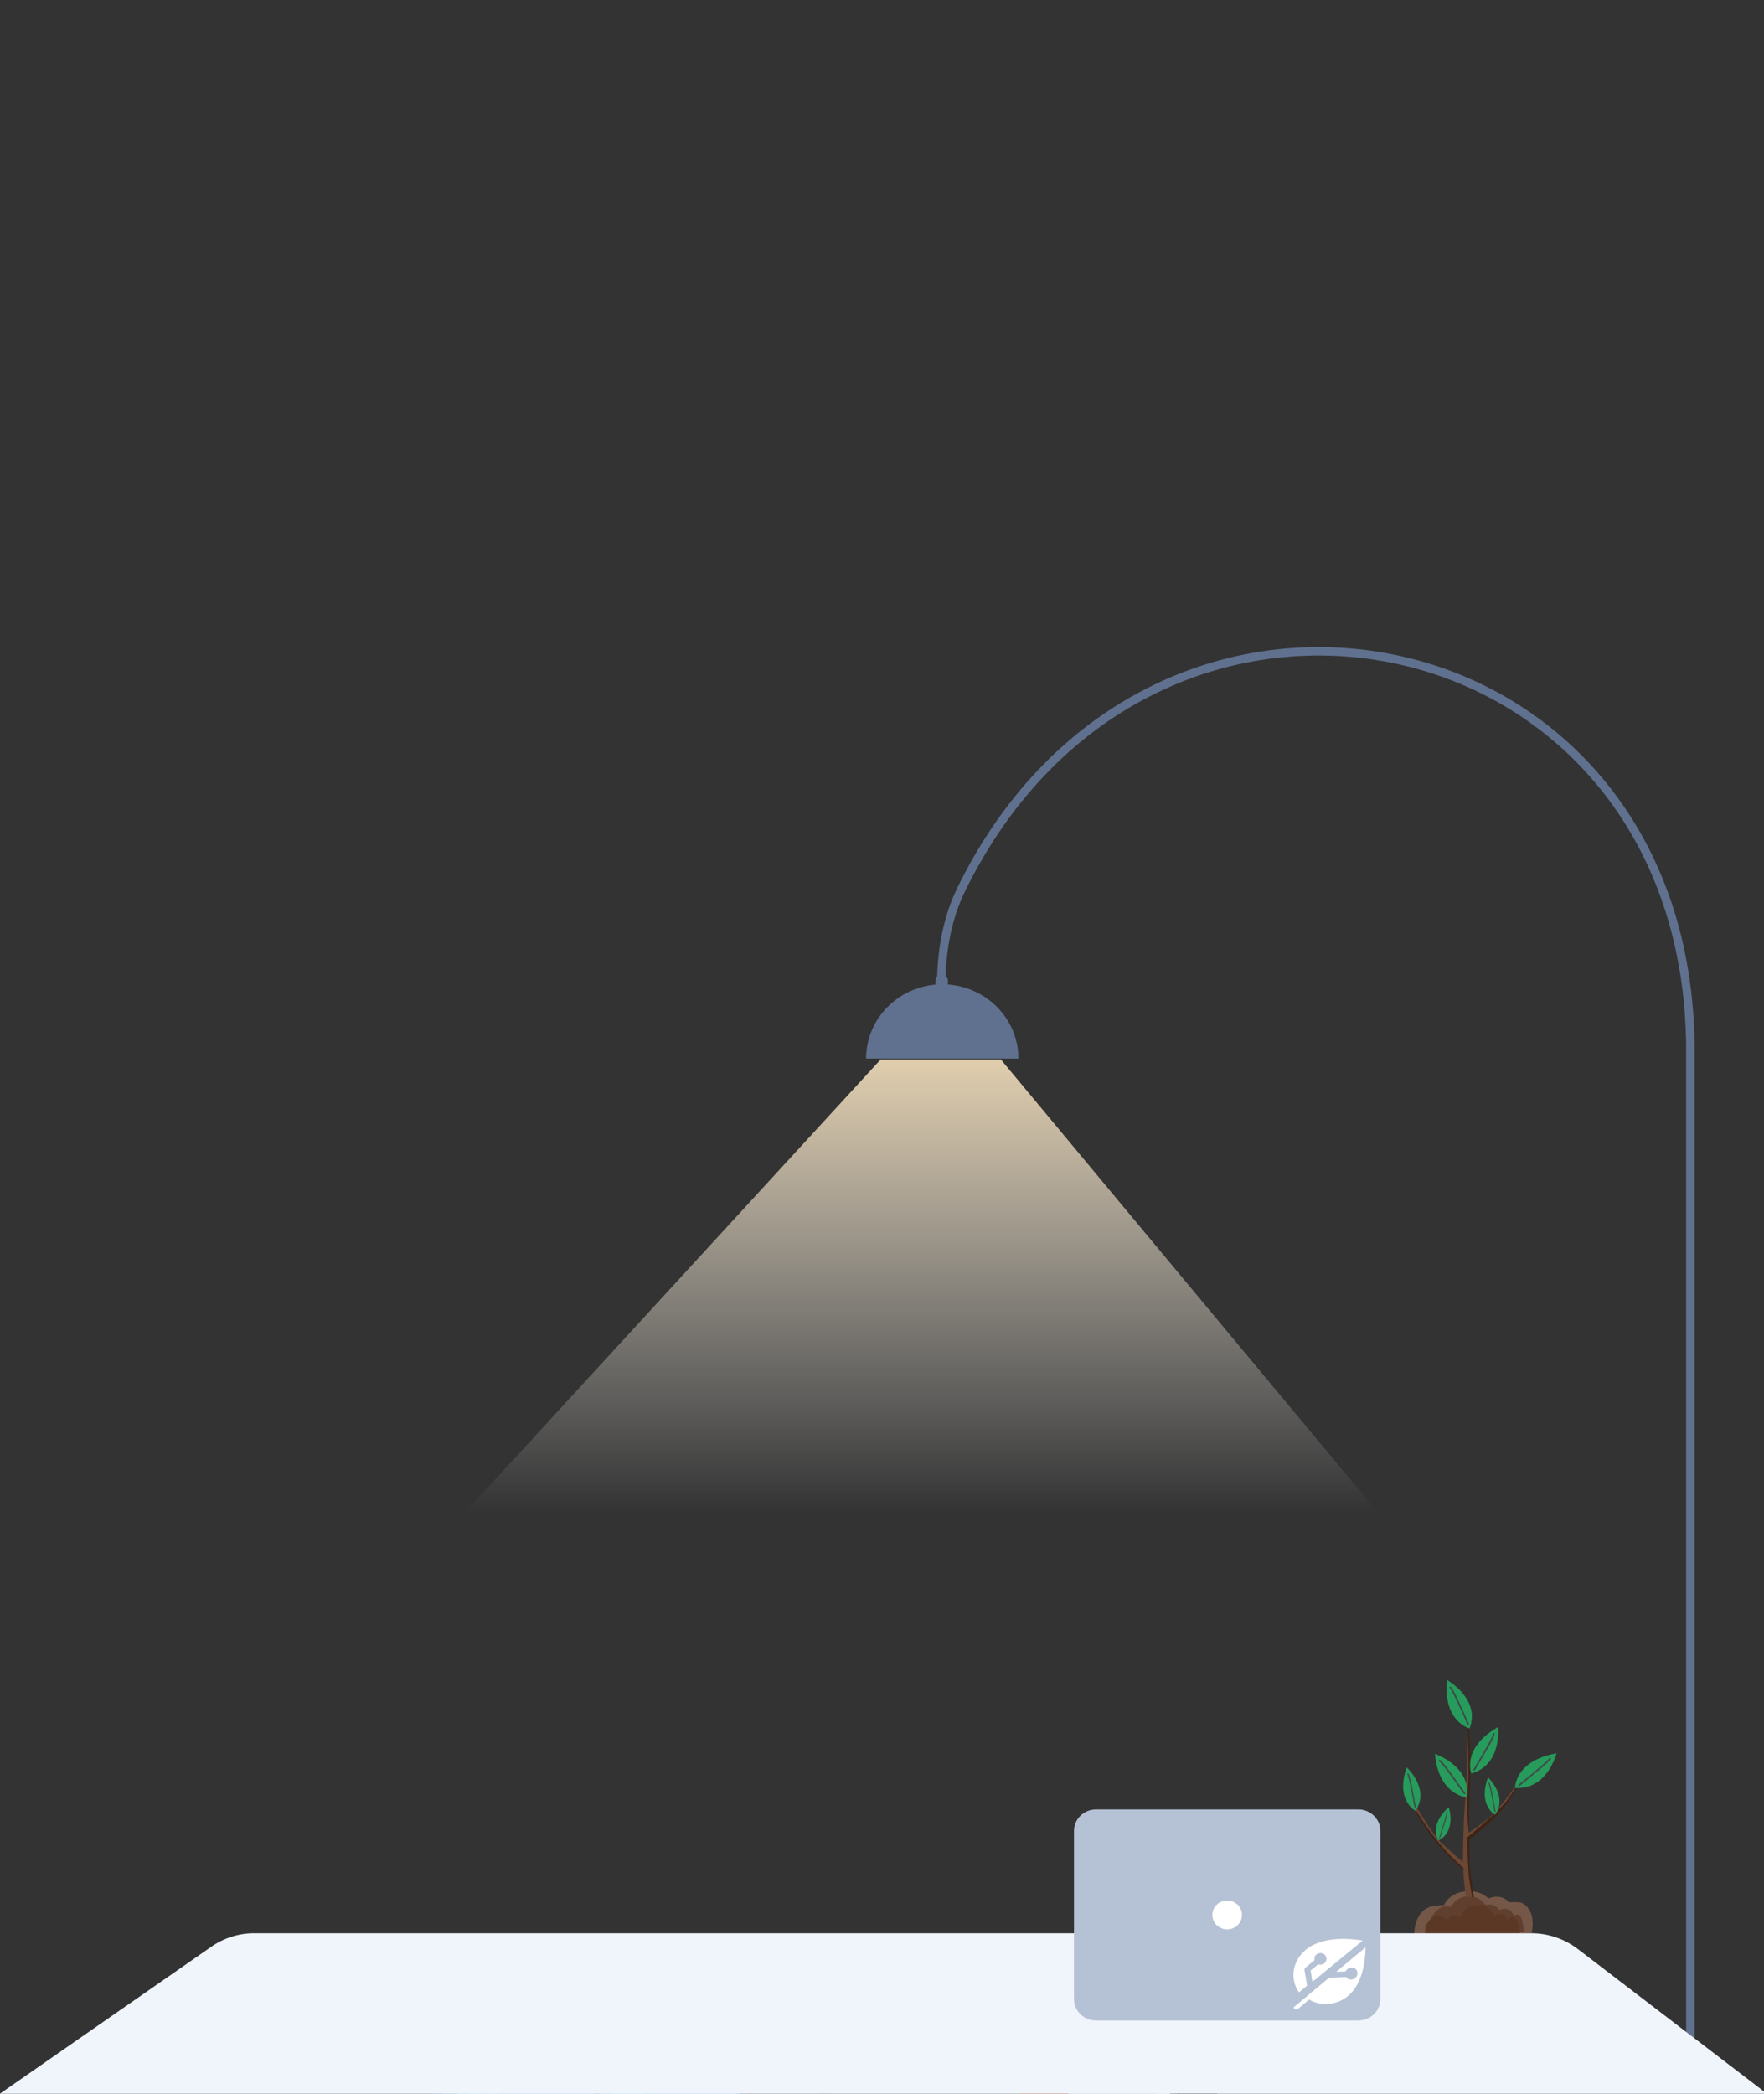 <svg width="627" height="744" viewBox="0 0 627 744" fill="none" xmlns="http://www.w3.org/2000/svg">
<rect x="0" y="0" width="627" height="744" fill="#333333" stroke="none"/>
<g clip-path="url(#clip0_9231_163911)">
<path d="M395.792 746.931C401.322 770.531 366.672 790.481 331.102 781.531C295.532 772.581 298.662 780.991 298.662 780.991C303.012 791.681 326.392 818.181 360.702 813.861C395.022 809.541 400.122 779.371 408.702 765.891C409.342 764.891 407.042 757.911 408.472 756.621C409.842 755.371 394.762 742.521 395.792 746.931Z" fill="#000C1E"/>
<path d="M384.122 734.111C386.132 733.831 387.822 734.371 389.112 735.891C390.652 734.831 391.082 732.961 390.202 731.361C389.392 729.851 387.562 729.221 385.982 729.891C384.372 730.571 383.562 732.321 384.122 734.111ZM384.122 734.111C386.132 733.831 387.822 734.371 389.112 735.891C390.652 734.831 391.082 732.961 390.202 731.361C389.392 729.851 387.562 729.221 385.982 729.891C384.372 730.571 383.562 732.321 384.122 734.111ZM403.042 759.381C402.982 759.441 402.922 759.501 402.882 759.561C402.932 759.511 402.982 759.451 403.032 759.401C403.242 759.181 403.482 758.981 403.742 758.811C404.412 758.381 405.102 757.971 405.772 757.541C407.832 756.231 409.792 754.801 411.372 752.901C411.562 752.671 411.752 752.431 411.932 752.191C411.752 752.431 411.562 752.661 411.372 752.891C409.792 754.791 407.842 756.221 405.782 757.531C405.102 757.961 404.412 758.371 403.742 758.801C403.482 758.971 403.252 759.161 403.032 759.381H403.042ZM422.822 892.321C422.612 892.591 422.402 892.861 422.212 893.101C424.042 891.771 425.702 890.541 426.912 889.621L427.122 889.461C425.732 890.481 425.132 890.721 422.822 892.311V892.321ZM424.822 889.801C427.342 887.011 429.852 884.191 431.702 880.881C429.652 884.021 427.352 887.011 424.822 889.791L424.662 889.971C424.712 889.911 424.772 889.861 424.822 889.801Z" fill="white"/>
<path d="M335.192 829.871C335.502 839.701 336.152 843.571 339.242 858.601C340.332 862.091 341.212 861.651 342.782 864.991C342.872 865.191 343.032 865.371 343.032 865.581C343.032 865.791 342.872 865.991 342.782 866.201C342.602 866.141 342.422 866.051 342.262 865.941C342.302 866.021 343.732 868.641 344.502 869.761C344.412 869.631 344.332 869.481 344.272 869.331C344.172 869.061 344.422 868.751 344.822 868.761C344.932 868.891 345.122 869.081 345.272 869.291C346.942 871.611 348.612 873.941 350.282 876.261C350.402 876.431 350.572 876.601 350.622 876.801C350.642 876.971 350.582 877.151 350.462 877.271C350.312 877.341 350.132 877.331 349.982 877.251C350.142 877.501 360.762 893.291 373.262 900.811C374.062 900.601 374.812 900.351 375.602 900.111C377.472 899.541 379.302 899.611 381.152 900.161C381.302 900.201 386.672 895.501 388.882 892.921C390.432 891.111 392.082 888.141 392.082 888.141C395.662 896.371 403.552 900.321 403.552 900.321C405.382 899.751 404.632 899.891 406.172 899.741C406.792 899.671 410.462 900.651 411.062 900.821C413.622 899.571 422.012 893.351 422.222 893.071C422.072 893.171 423.492 891.701 423.542 891.641C426.062 888.841 429.432 884.321 431.712 880.851C431.712 880.851 436.662 872.821 438.862 867.911C438.862 867.911 439.502 866.641 439.822 866.001C440.142 865.361 440.452 864.721 440.762 864.071C441.382 862.771 442.002 861.501 442.592 860.181C442.992 859.301 443.402 858.501 443.792 857.621C444.162 856.801 444.552 856.001 444.892 855.171C445.152 854.551 445.412 853.811 445.652 853.181C446.372 851.291 446.732 849.271 447.232 847.301C447.402 846.651 448.432 841.001 448.432 840.991C457.712 825.781 437.252 787.261 423.792 758.651C417.722 745.741 416.112 732.631 414.012 728.481L413.952 728.361C411.832 724.221 408.842 720.901 404.722 718.661C402.642 717.531 400.322 716.931 397.962 716.901C395.502 716.861 393.202 717.521 391.032 718.611C388.472 719.901 386.262 721.681 384.252 723.701C383.972 723.981 383.692 724.271 383.422 724.551C383.012 724.981 382.612 725.421 382.222 725.871C382.092 726.021 381.952 726.181 381.822 726.331C381.562 726.631 381.312 726.941 381.062 727.251C380.062 728.481 379.122 729.761 378.232 731.081C377.842 731.661 377.462 732.251 377.092 732.841C376.802 733.301 376.502 733.771 376.202 734.231C376.542 734.811 376.842 735.351 377.152 735.881C378.352 737.891 379.542 739.911 380.782 741.901C381.342 742.801 380.922 743.671 379.972 743.861C376.682 744.541 373.402 745.281 370.122 745.981C369.042 746.201 367.962 746.411 366.822 746.631C366.882 746.971 366.922 747.241 366.972 747.511C367.312 749.381 368.102 751.091 368.892 752.801C369.482 754.091 370.132 755.361 370.702 756.651C371.162 757.671 371.152 758.621 370.682 759.471C370.572 759.671 370.442 759.861 370.292 760.031C370.172 760.171 370.042 760.301 369.902 760.431C369.362 760.931 368.782 761.401 368.182 761.831C365.512 763.661 363.282 765.731 360.602 767.551C358.342 769.111 356.232 770.871 354.292 772.811C350.892 776.191 347.832 779.541 345.532 783.731C345.302 784.141 345.072 784.551 344.792 785.051C344.792 785.051 344.792 785.071 344.792 785.081C344.322 786.101 334.352 804.111 335.172 829.811L335.192 829.871ZM389.062 735.871C387.772 734.351 386.082 733.801 384.072 734.091C383.522 732.301 384.332 730.551 385.932 729.871C387.502 729.201 389.332 729.831 390.152 731.341C391.032 732.941 390.602 734.811 389.062 735.871Z" fill="white"/>
<path d="M422.822 892.471C422.612 892.741 422.402 893.021 422.212 893.251C422.212 893.251 424.262 891.781 424.302 891.751C424.962 891.261 428.932 888.241 428.932 888.241C435.342 883.231 440.732 877.191 445.172 870.201C450.932 861.131 454.732 851.291 456.892 840.781C458.052 835.251 458.672 829.611 458.742 823.961C458.822 814.771 457.282 805.651 454.212 796.991C451.152 788.321 446.572 780.551 440.812 773.451C438.342 770.411 435.712 767.501 433.182 764.501C432.282 763.441 431.442 762.331 430.662 761.191C429.052 758.791 428.782 756.231 429.922 753.531C431.012 750.941 431.922 748.291 432.472 745.521C433.612 739.681 433.242 733.971 431.132 728.401C430.782 727.481 430.482 726.541 430.142 725.611C428.952 722.421 427.162 719.481 424.862 716.971C421.432 713.191 417.322 710.081 412.742 707.801C409.502 706.201 405.982 705.211 402.382 704.881C402.142 704.841 401.902 704.781 401.672 704.711H397.782C397.092 704.821 396.392 704.951 395.692 705.051C388.912 706.071 382.952 708.801 377.902 713.471C375.742 715.451 373.822 717.671 372.182 720.081C371.952 720.391 371.752 720.731 371.582 721.081C371.702 720.971 371.832 720.851 371.952 720.731L372.012 720.681C372.072 720.631 372.122 720.571 372.182 720.521C372.522 720.211 372.882 719.921 373.272 719.671C374.022 719.231 374.612 719.441 374.832 720.271C374.992 720.901 375.072 721.541 375.072 722.191C375.092 724.481 374.512 727.581 373.662 730.111C373.472 730.671 373.272 731.201 373.062 731.691C374.762 731.471 376.292 734.441 376.292 734.441C376.582 733.981 376.882 733.521 377.172 733.061C377.542 732.461 377.922 731.871 378.312 731.291C379.202 729.971 380.142 728.691 381.142 727.461C381.392 727.151 381.642 726.851 381.902 726.541C382.032 726.391 382.162 726.231 382.302 726.081C382.692 725.631 383.092 725.191 383.502 724.761C383.772 724.471 384.052 724.181 384.332 723.901C386.342 721.881 388.552 720.101 391.112 718.811C393.292 717.721 395.582 717.061 398.052 717.101C400.402 717.141 402.712 717.751 404.782 718.891C408.902 721.121 411.892 724.451 414.012 728.591C414.032 728.631 414.052 728.671 414.072 728.711C416.992 734.341 417.322 740.971 414.982 746.871C414.702 747.581 414.402 748.261 414.062 748.931C413.722 749.601 413.362 750.251 412.962 750.881C412.892 750.991 412.822 751.111 412.742 751.221C412.482 751.611 412.212 751.991 411.922 752.361C411.742 752.601 411.562 752.841 411.362 753.061C409.692 754.961 407.832 755.571 405.772 756.881C405.092 757.311 404.042 757.911 403.342 758.291C401.242 759.421 400.782 760.801 400.832 761.121C400.962 762.051 401.502 762.921 402.862 763.521C404.042 764.041 405.162 764.451 406.352 764.951C409.242 766.171 415.282 769.271 415.372 769.331C447.452 790.621 450.952 830.411 447.232 847.341C446.792 849.331 444.382 859.271 439.822 867.571C439.822 867.571 434.432 876.941 431.722 881.061C429.672 884.211 427.372 887.201 424.842 889.981" fill="#000C1E"/>
<path d="M384.122 734.111C386.132 733.831 387.822 734.381 389.112 735.901C390.652 734.841 391.082 732.971 390.202 731.371C389.392 729.861 387.562 729.221 385.982 729.901C384.382 730.571 383.572 732.331 384.122 734.111Z" fill="#190330"/>
<path d="M372.172 720.361C371.962 720.531 371.772 720.731 371.572 720.921C370.952 721.791 370.382 722.691 369.872 723.621C368.762 725.601 367.452 728.441 367.102 731.281C367.382 731.281 367.662 731.261 367.932 731.221" fill="#F1F0E4"/>
<path d="M367.102 731.271C367.382 731.271 367.662 731.251 367.932 731.211C368.022 730.871 368.092 730.571 368.192 730.281C368.422 729.631 368.762 729.041 369.372 728.671C370.242 728.131 371.202 728.401 371.592 729.351C371.752 729.741 371.772 730.191 371.822 730.611C371.822 730.891 371.822 731.171 371.782 731.451C372.032 731.491 372.242 731.551 372.452 731.561C372.632 731.561 372.812 731.561 372.982 731.541H373.062C373.272 731.051 373.472 730.521 373.662 729.961C374.512 727.431 375.092 724.321 375.072 722.041C375.072 721.391 374.992 720.751 374.832 720.121C374.612 719.281 374.012 719.071 373.272 719.511C372.882 719.761 372.522 720.051 372.182 720.361C371.972 720.531 371.782 720.731 371.582 720.921C370.962 721.791 370.392 722.691 369.882 723.621C368.772 725.601 367.462 728.441 367.112 731.271H367.102Z" fill="white"/>
<path d="M347.902 733.181C353.352 737.281 358.802 741.391 364.252 745.491C364.762 745.881 365.292 746.261 365.862 746.681C366.102 746.841 366.902 746.701 366.902 746.701C368.032 746.471 369.122 746.271 370.202 746.051C373.482 745.341 376.762 744.601 380.052 743.931C380.052 743.931 368.802 743.811 347.902 733.191V733.181Z" fill="#E85C36"/>
<path d="M411.052 900.841C412.122 900.621 421.542 893.941 422.222 893.261C425.002 890.481 429.832 883.781 431.292 881.631C435.342 875.651 440.712 866.211 442.232 862.881C443.502 860.101 445.382 854.381 446.122 851.771C448.752 842.531 448.662 835.421 448.282 830.341C445.692 796.121 428.542 780.291 426.272 777.931C423.672 775.231 421.182 773.501 418.172 771.261C414.572 768.581 411.712 767.191 407.802 765.541C406.612 765.041 404.042 764.111 402.882 763.541C402.042 763.121 399.562 761.341 402.062 759.221C402.292 759.021 403.392 758.371 403.652 758.201C404.322 757.771 405.662 756.981 406.352 756.581C408.602 755.271 409.802 754.761 411.392 753.081C413.062 751.311 414.122 749.131 415.002 746.871C417.342 740.971 417.012 734.351 414.092 728.711L414.032 728.591C411.912 724.451 408.922 721.131 404.802 718.891C402.742 717.761 400.432 717.141 398.072 717.101C395.612 717.061 393.312 717.721 391.142 718.811C388.582 720.101 386.372 721.881 384.362 723.901C382.122 726.171 380.102 728.651 378.332 731.301C377.942 731.881 377.562 732.471 377.192 733.061C376.902 733.521 376.602 733.991 376.302 734.451C376.302 734.451 374.772 731.481 373.072 731.701C373.282 731.211 373.482 730.681 373.672 730.121C374.522 727.591 375.102 724.481 375.082 722.201C375.082 721.551 375.002 720.911 374.842 720.281C374.622 719.441 374.022 719.231 373.282 719.671C372.892 719.921 372.532 720.211 372.192 720.521C368.662 723.551 367.182 731.381 367.122 731.431C368.822 724.131 372.542 720.291 373.192 720.951C373.602 721.361 373.892 722.381 373.572 724.691C373.232 727.061 372.872 728.251 371.832 730.761C371.682 731.121 371.622 731.161 371.432 731.541C371.932 731.711 372.472 731.761 373.002 731.681C374.252 731.481 375.422 732.951 376.302 734.431C377.222 735.971 378.822 738.531 378.822 738.531C378.972 737.471 379.272 736.431 379.692 735.451C381.152 732.181 381.922 731.001 383.982 728.381C385.782 726.101 388.282 724.141 391.212 722.601C393.332 721.491 394.662 721.111 397.162 721.151C399.592 721.191 401.632 721.761 403.892 723.101C406.062 724.381 408.232 726.441 409.682 729.901C410.702 732.331 411.522 734.911 411.572 737.741C411.642 741.621 410.712 744.971 409.542 747.021C408.102 749.541 406.542 750.631 403.782 752.491C401.562 753.991 400.892 754.521 399.402 755.581C397.112 757.211 396.142 759.341 396.102 760.591C396.012 763.161 398.212 766.241 404.702 769.691C408.482 771.701 411.242 772.961 415.172 775.871C418.232 778.141 420.732 780.181 423.232 783.631C425.622 786.921 428.532 789.441 430.372 792.501C433.262 797.321 442.372 815.131 442.202 833.991C441.892 868.561 413.902 900.221 411.062 900.841H411.052Z" fill="#F0F5FB"/>
<path d="M346.322 732.041C346.842 732.431 347.382 732.791 347.902 733.181C368.802 743.801 380.052 743.921 380.052 743.921C380.342 743.871 380.602 743.731 380.812 743.521C381.172 743.141 381.232 742.561 380.862 741.961C379.632 739.971 378.442 737.951 377.232 735.941C376.922 735.411 376.622 734.871 376.282 734.291C376.282 734.291 374.752 731.321 373.062 731.541H372.982C372.802 731.551 372.622 731.551 372.452 731.541C372.222 731.521 372.002 731.481 371.782 731.441C371.782 731.441 369.242 731.201 367.942 731.231C367.662 731.271 367.392 731.291 367.112 731.291C366.282 731.241 365.452 731.191 364.622 731.131C363.202 731.041 361.792 730.951 360.372 730.861C357.782 730.691 355.202 730.531 352.612 730.371C350.952 730.261 349.282 730.161 347.622 730.071C347.342 730.041 347.072 730.051 346.792 730.091C346.342 730.181 346.002 730.441 345.902 730.921C345.782 731.361 345.962 731.821 346.332 732.071L346.322 732.041Z" fill="#FF7040"/>
<path d="M396.342 716.931C396.342 716.931 384.032 704.481 371.572 720.911C371.572 720.911 373.362 718.791 374.192 719.311C374.192 719.311 375.232 719.281 375.062 722.971C374.972 724.901 374.572 727.711 373.052 731.531C373.052 731.531 374.452 731.021 376.282 734.281C376.282 734.281 385.142 718.081 396.342 716.931Z" fill="url(#paint0_linear_9231_163911)"/>
<path d="M366.892 746.701C366.952 747.041 366.992 747.311 367.042 747.581C367.382 749.451 368.172 751.161 368.962 752.871C369.192 753.361 369.422 753.851 369.662 754.341C371.932 754.831 380.812 743.521 380.812 743.521C380.602 743.731 380.342 743.871 380.052 743.921C376.762 744.591 373.482 745.331 370.202 746.041C369.132 746.261 368.052 746.471 366.902 746.691L366.892 746.701Z" fill="#D6E0EA"/>
<path d="M371.582 729.351C371.202 728.401 370.232 728.131 369.362 728.671C368.752 729.051 368.412 729.631 368.182 730.281C368.082 730.571 368.022 730.871 367.922 731.211C369.212 731.181 371.762 731.421 371.762 731.421C371.802 731.151 371.812 730.881 371.802 730.601C371.762 730.171 371.732 729.731 371.572 729.341L371.582 729.351Z" fill="#190330"/>
<path d="M153.15 703.34H262.11L277.38 855.39L271.55 861.78H162.59L151 706.77L153.15 703.34Z" fill="#85BFE3"/>
<path opacity="0.7" d="M168.42 855.39H277.38L262.11 703.34H153.15L168.42 855.39Z" fill="#ABDFFF"/>
<path d="M192.99 708.24H224.24L222.99 694C222.84 692.34 221.38 691 219.72 691H194.48C192.82 691 191.59 692.34 191.74 694L192.99 708.24Z" fill="#007CFF"/>
<path d="M192.99 708.24H224.24L222.99 694C222.84 692.34 221.38 691 219.72 691H194.48C192.82 691 191.59 692.34 191.74 694L192.99 708.24Z" fill="#73C6EF"/>
<path d="M191.99 710.4H225.61C226.19 710.4 226.63 709.93 226.57 709.34L226.41 707.5C226.36 706.92 225.84 706.44 225.26 706.44H191.64C191.06 706.44 190.62 706.91 190.68 707.5L190.84 709.34C190.89 709.92 191.41 710.4 191.99 710.4Z" fill="#54AAD5"/>
<g opacity="0.95">
<path d="M161.66 714.66L206.43 714.72C207.46 714.72 208.39 715.52 208.49 716.5L210.42 734.43C210.53 735.41 209.77 736.21 208.74 736.21L163.97 736.15C162.94 736.15 162.01 735.35 161.91 734.37L159.98 716.44C159.87 715.46 160.63 714.66 161.66 714.66Z" fill="white"/>
<path d="M165.42 718.311H175.88C176.65 718.331 177.35 718.921 177.42 719.661L178.49 729.601C178.57 730.341 178.01 730.931 177.23 730.931H166.77C166 730.911 165.3 730.321 165.23 729.581L164.16 719.641C164.08 718.901 164.64 718.311 165.42 718.311Z" fill="white"/>
<path d="M165.42 718.311H175.88C176.65 718.331 177.35 718.921 177.42 719.661L178.49 729.601C178.57 730.341 178.01 730.931 177.23 730.931H166.77C166 730.911 165.3 730.321 165.23 729.581L164.16 719.641C164.08 718.901 164.64 718.311 165.42 718.311Z" stroke="#D3D7DE" stroke-width="0.59"/>
<path d="M171.64 727.58C173.36 727.58 174.61 726.26 174.44 724.63C174.27 723 172.73 721.67 171.01 721.67C169.29 721.67 168.04 722.99 168.21 724.62C168.38 726.25 169.92 727.58 171.64 727.58Z" fill="#FF7040" stroke="#FF7040" stroke-width="1.78" stroke-linecap="round" stroke-linejoin="round"/>
<path d="M170.36 725.31C170.4 725.69 170.74 726 171.13 726H171.91C172.24 726 172.49 725.73 172.45 725.4C172.41 725.04 172.23 724.91 171.98 724.83L170.68 724.41C170.42 724.33 170.25 724.2 170.21 723.84C170.17 723.51 170.42 723.24 170.75 723.24H171.53C171.91 723.24 172.25 723.55 172.3 723.93" stroke="white" stroke-width="0.5" stroke-linecap="round" stroke-linejoin="round"/>
<path d="M171.13 722.84L171.51 726.39" stroke="white" stroke-width="0.5" stroke-linecap="round" stroke-linejoin="round"/>
<path d="M180.41 724.34L181.07 723.31L181.22 723.22C181.2 723.27 181.17 723.32 181.14 723.36C181.11 723.4 181.06 723.43 181 723.45C180.94 723.47 180.86 723.48 180.76 723.48C180.61 723.48 180.47 723.45 180.33 723.38C180.2 723.31 180.09 723.21 180 723.09C179.91 722.97 179.86 722.83 179.84 722.67C179.82 722.51 179.84 722.36 179.92 722.23C179.99 722.1 180.09 721.99 180.23 721.91C180.37 721.83 180.52 721.79 180.69 721.79C180.86 721.79 181.03 721.83 181.18 721.91C181.33 721.99 181.45 722.09 181.55 722.22C181.65 722.35 181.7 722.49 181.72 722.66C181.74 722.89 181.69 723.12 181.54 723.35L180.93 724.33H180.43L180.41 724.34ZM180.83 723.16C180.93 723.16 181.01 723.14 181.08 723.1C181.15 723.06 181.2 723 181.24 722.92C181.27 722.85 181.29 722.76 181.28 722.67C181.27 722.57 181.24 722.49 181.19 722.42C181.14 722.35 181.07 722.29 180.99 722.24C180.91 722.2 180.82 722.18 180.73 722.18C180.64 722.18 180.55 722.2 180.48 722.24C180.41 722.28 180.36 722.34 180.32 722.42C180.29 722.49 180.27 722.58 180.28 722.67C180.29 722.76 180.32 722.85 180.37 722.92C180.42 722.99 180.49 723.05 180.57 723.09C180.65 723.13 180.74 723.15 180.83 723.15V723.16ZM182.38 724.34L183.1 722.08H183.53L182.83 724.34H182.38ZM181.77 722.2L181.73 721.83H183.5L183.53 722.08L183.36 722.2H181.78H181.77ZM184.5 724.34L184.23 721.83H184.66L184.93 724.34H184.5ZM183.74 722.2L183.7 721.83H184.62L184.66 722.2H183.74ZM186.46 724.38C186.26 724.38 186.07 724.33 185.9 724.22C185.72 724.11 185.58 723.96 185.46 723.77C185.34 723.58 185.27 723.35 185.24 723.09C185.21 722.83 185.24 722.6 185.31 722.41C185.39 722.22 185.5 722.07 185.65 721.96C185.8 721.86 185.98 721.8 186.18 721.8C186.38 721.8 186.57 721.85 186.74 721.96C186.91 722.07 187.06 722.21 187.18 722.41C187.3 722.6 187.37 722.83 187.4 723.09C187.43 723.35 187.4 723.58 187.33 723.77C187.26 723.96 187.14 724.11 186.99 724.22C186.84 724.32 186.67 724.38 186.47 724.38H186.46ZM186.41 723.99C186.54 723.99 186.65 723.96 186.74 723.89C186.83 723.82 186.89 723.72 186.93 723.59C186.97 723.46 186.98 723.29 186.96 723.08C186.94 722.87 186.89 722.71 186.82 722.58C186.75 722.45 186.67 722.35 186.56 722.28C186.46 722.21 186.34 722.18 186.21 722.18C186.08 722.18 185.97 722.21 185.88 722.28C185.79 722.34 185.73 722.44 185.69 722.58C185.65 722.71 185.64 722.88 185.66 723.08C185.68 723.28 185.73 723.45 185.79 723.59C185.86 723.72 185.94 723.82 186.04 723.89C186.15 723.96 186.26 723.99 186.39 723.99H186.41ZM188.15 724.38C188.07 724.38 188 724.35 187.94 724.3C187.88 724.25 187.85 724.18 187.84 724.11C187.83 724.04 187.85 723.97 187.9 723.92C187.95 723.87 188.01 723.84 188.09 723.85C188.17 723.86 188.24 723.88 188.29 723.93C188.35 723.98 188.38 724.04 188.39 724.12C188.4 724.2 188.38 724.26 188.33 724.31C188.29 724.36 188.22 724.39 188.14 724.38H188.15ZM189.65 724.38C189.47 724.38 189.31 724.34 189.16 724.26C189.01 724.18 188.89 724.08 188.79 723.94C188.7 723.81 188.64 723.66 188.62 723.5C188.6 723.27 188.65 723.04 188.8 722.81L189.41 721.83H189.91L189.25 722.86L189.1 722.95C189.12 722.9 189.15 722.85 189.18 722.81C189.22 722.77 189.26 722.74 189.32 722.72C189.38 722.7 189.46 722.69 189.56 722.69C189.71 722.69 189.86 722.73 189.99 722.79C190.12 722.86 190.23 722.95 190.32 723.07C190.41 723.19 190.46 723.33 190.48 723.49C190.5 723.65 190.48 723.8 190.4 723.93C190.33 724.06 190.23 724.17 190.09 724.25C189.96 724.33 189.8 724.37 189.63 724.37L189.65 724.38ZM189.61 724C189.71 724 189.79 723.98 189.86 723.94C189.93 723.9 189.98 723.84 190.02 723.76C190.06 723.68 190.07 723.6 190.06 723.51C190.05 723.42 190.02 723.33 189.97 723.26C189.92 723.19 189.85 723.13 189.77 723.09C189.69 723.05 189.6 723.03 189.51 723.03C189.42 723.03 189.33 723.05 189.26 723.09C189.19 723.13 189.14 723.19 189.1 723.27C189.06 723.34 189.05 723.42 189.06 723.52C189.07 723.62 189.1 723.7 189.15 723.77C189.2 723.84 189.27 723.9 189.35 723.95C189.43 723.99 189.52 724.01 189.61 724.01V724ZM191.75 724.39C191.57 724.39 191.41 724.36 191.27 724.3C191.13 724.24 191.02 724.15 190.93 724.04C190.84 723.93 190.79 723.8 190.78 723.66C190.77 723.55 190.78 723.45 190.81 723.35C190.85 723.25 190.91 723.17 190.99 723.11C191.07 723.04 191.18 723 191.3 722.97V723.08C191.2 723.05 191.11 723.01 191.03 722.95C190.96 722.89 190.9 722.82 190.85 722.74C190.8 722.66 190.78 722.57 190.77 722.49C190.76 722.36 190.77 722.24 190.83 722.14C190.89 722.04 190.97 721.96 191.08 721.9C191.19 721.84 191.32 721.81 191.47 721.81C191.62 721.81 191.76 721.84 191.88 721.9C192 721.96 192.1 722.04 192.18 722.14C192.26 722.24 192.31 722.36 192.32 722.49C192.32 722.58 192.32 722.66 192.29 722.74C192.26 722.82 192.22 722.89 192.16 722.95C192.1 723.01 192.02 723.05 191.92 723.08L191.9 722.97C192.03 723 192.14 723.05 192.24 723.11C192.34 723.17 192.41 723.26 192.47 723.35C192.53 723.44 192.56 723.55 192.57 723.66C192.59 723.8 192.57 723.93 192.5 724.04C192.44 724.15 192.34 724.24 192.21 724.3C192.08 724.36 191.93 724.39 191.75 724.39ZM191.71 724.02C191.8 724.02 191.88 724 191.95 723.97C192.02 723.93 192.07 723.89 192.1 723.82C192.14 723.76 192.15 723.69 192.14 723.61C192.13 723.53 192.1 723.46 192.05 723.4C192 723.34 191.94 723.29 191.86 723.25C191.79 723.21 191.7 723.2 191.61 723.2C191.52 723.2 191.44 723.22 191.37 723.25C191.3 723.29 191.25 723.33 191.22 723.4C191.19 723.46 191.17 723.53 191.18 723.61C191.19 723.69 191.22 723.76 191.26 723.82C191.31 723.88 191.37 723.93 191.45 723.97C191.53 724.01 191.61 724.02 191.7 724.02H191.71ZM191.58 722.87C191.69 722.87 191.78 722.84 191.84 722.77C191.9 722.7 191.93 722.62 191.92 722.51C191.91 722.4 191.86 722.32 191.79 722.26C191.71 722.19 191.62 722.16 191.51 722.16C191.4 722.16 191.31 722.19 191.25 722.26C191.19 722.32 191.16 722.41 191.17 722.51C191.18 722.61 191.23 722.7 191.3 722.77C191.38 722.84 191.47 722.87 191.58 722.87Z" fill="#000C1E"/>
<path d="M194.63 724.39C194.44 724.39 194.27 724.35 194.12 724.28C193.97 724.21 193.83 724.1 193.71 723.97L193.92 723.74C194.01 723.85 194.11 723.93 194.23 723.99C194.35 724.05 194.47 724.08 194.61 724.08C194.76 724.08 194.88 724.05 194.97 723.98C195.06 723.91 195.1 723.82 195.08 723.7C195.07 723.61 195.04 723.53 194.99 723.47C194.94 723.41 194.87 723.37 194.79 723.33C194.71 723.29 194.62 723.26 194.53 723.23C194.44 723.2 194.34 723.17 194.25 723.13C194.16 723.09 194.07 723.05 193.99 723C193.91 722.95 193.84 722.88 193.79 722.8C193.74 722.72 193.7 722.61 193.69 722.48C193.67 722.34 193.69 722.22 193.76 722.12C193.82 722.02 193.91 721.94 194.03 721.89C194.15 721.84 194.28 721.81 194.44 721.81C194.6 721.81 194.75 721.84 194.88 721.91C195.02 721.97 195.13 722.05 195.23 722.16L195.02 722.39C194.93 722.3 194.84 722.24 194.75 722.19C194.66 722.14 194.56 722.12 194.46 722.12C194.31 722.12 194.2 722.15 194.13 722.21C194.05 722.27 194.02 722.36 194.03 722.47C194.03 722.55 194.07 722.62 194.12 722.67C194.17 722.72 194.24 722.76 194.32 722.8C194.4 722.84 194.49 722.87 194.58 722.9C194.67 722.93 194.77 722.96 194.86 723C194.96 723.04 195.05 723.08 195.13 723.14C195.21 723.2 195.28 723.27 195.33 723.36C195.39 723.45 195.42 723.55 195.44 723.69C195.46 723.91 195.4 724.08 195.26 724.21C195.12 724.34 194.91 724.4 194.64 724.4L194.63 724.39ZM194.61 724.71L194.27 721.51H194.52L194.86 724.71H194.61Z" fill="#727C8C"/>
<path d="M181.37 726.42L193.28 726.44C193.97 726.44 194.6 726.98 194.67 727.64C194.74 728.3 194.24 728.83 193.54 728.83L181.63 728.81C180.94 728.81 180.31 728.27 180.24 727.61C180.17 726.95 180.67 726.42 181.37 726.42Z" fill="#D3D7DE"/>
<path d="M212.04 714.73L256.81 714.79C257.84 714.79 258.77 715.59 258.87 716.57L260.8 734.5C260.91 735.48 260.15 736.28 259.12 736.28L214.35 736.22C213.32 736.22 212.39 735.42 212.29 734.44L210.36 716.51C210.25 715.53 211.01 714.73 212.04 714.73Z" fill="white"/>
<path d="M215.87 718.391L226.82 718.411C227.63 718.411 228.35 719.041 228.44 719.811L229.56 730.211C229.64 730.981 229.05 731.601 228.24 731.601L217.29 731.581C216.48 731.581 215.76 730.951 215.67 730.181L214.55 719.781C214.47 719.011 215.06 718.391 215.87 718.391Z" fill="white"/>
<path d="M215.87 718.391L226.82 718.411C227.63 718.411 228.35 719.041 228.44 719.811L229.56 730.211C229.64 730.981 229.05 731.601 228.24 731.601L217.29 731.581C216.48 731.581 215.76 730.951 215.67 730.181L214.55 719.781C214.47 719.011 215.06 718.391 215.87 718.391Z" stroke="#D3D7DE" stroke-width="0.62"/>
<path d="M222.38 728.09C224.18 728.09 225.49 726.71 225.31 725C225.13 723.29 223.52 721.9 221.72 721.9C219.92 721.9 218.61 723.28 218.79 724.99C218.97 726.7 220.58 728.09 222.38 728.09Z" fill="#FFD230" stroke="#FFD230" stroke-width="0.62" stroke-linecap="round" stroke-linejoin="round"/>
<path d="M221 725.21H221.57L221.7 726.46C221.72 726.65 221.97 726.73 222.09 726.59L223.32 725.09C223.43 724.96 223.31 724.76 223.12 724.76H222.55L222.42 723.51C222.4 723.32 222.15 723.24 222.03 723.38L220.8 724.88C220.69 725.01 220.81 725.21 221 725.21Z" fill="white"/>
<path d="M231.41 724.71L232.13 722.45H232.56L231.86 724.71H231.41ZM230.81 722.57L230.77 722.2H232.54L232.57 722.45L232.4 722.57H230.82H230.81ZM233.77 724.75C233.59 724.75 233.43 724.72 233.28 724.66C233.13 724.6 233 724.51 232.89 724.39L233.15 724.11C233.21 724.19 233.29 724.25 233.39 724.29C233.49 724.33 233.6 724.36 233.71 724.36C233.82 724.36 233.91 724.34 233.98 724.3C234.05 724.26 234.11 724.21 234.14 724.14C234.18 724.07 234.19 723.99 234.18 723.9C234.17 723.8 234.14 723.72 234.09 723.66C234.04 723.59 233.97 723.54 233.88 723.51C233.8 723.47 233.7 723.45 233.58 723.45C233.53 723.45 233.49 723.45 233.44 723.46C233.39 723.46 233.35 723.47 233.31 723.48L233.48 723.24C233.53 723.22 233.58 723.21 233.64 723.19C233.7 723.18 233.76 723.17 233.81 723.17C233.95 723.17 234.07 723.2 234.19 723.26C234.31 723.32 234.4 723.41 234.48 723.52C234.56 723.63 234.6 723.76 234.62 723.91C234.64 724.07 234.62 724.22 234.55 724.34C234.48 724.46 234.38 724.56 234.25 724.63C234.11 724.7 233.95 724.73 233.76 724.73L233.77 724.75ZM233.34 723.48L233.31 723.24L233.93 722.46H234.45L233.8 723.25L233.33 723.48H233.34ZM232.83 722.57L232.79 722.2H234.42L234.45 722.45L234.09 722.57H232.83ZM234.95 724.47L235.82 723.49C235.89 723.41 235.95 723.34 235.99 723.27C236.03 723.21 236.06 723.14 236.08 723.09C236.1 723.03 236.1 722.97 236.1 722.91C236.09 722.8 236.04 722.71 235.95 722.65C235.87 722.59 235.77 722.55 235.65 722.55C235.52 722.55 235.42 722.58 235.33 722.64C235.24 722.7 235.17 722.79 235.1 722.92L234.77 722.68C234.85 722.51 234.97 722.38 235.11 722.3C235.25 722.21 235.42 722.17 235.62 722.17C235.78 722.17 235.93 722.2 236.06 722.26C236.19 722.32 236.29 722.41 236.37 722.52C236.45 722.63 236.5 722.76 236.51 722.9C236.52 723.01 236.51 723.1 236.5 723.18C236.48 723.26 236.45 723.34 236.39 723.43C236.34 723.51 236.26 723.61 236.16 723.72L235.49 724.45H234.93L234.95 724.47ZM234.98 724.71L234.95 724.47L235.31 724.35H236.73L236.77 724.72H234.98V724.71ZM237.54 724.72L237.27 722.21H237.7L237.97 724.72H237.54ZM236.78 722.58L236.74 722.21H237.66L237.7 722.58H236.78ZM238.81 724.75C238.73 724.75 238.66 724.72 238.6 724.67C238.54 724.62 238.51 724.55 238.5 724.48C238.49 724.41 238.51 724.34 238.56 724.29C238.61 724.24 238.67 724.21 238.75 724.22C238.83 724.23 238.9 724.25 238.95 724.3C239.01 724.35 239.04 724.41 239.05 724.49C239.06 724.57 239.04 724.63 238.99 724.68C238.95 724.73 238.88 724.76 238.8 724.75H238.81ZM240.39 724.76C240.21 724.76 240.05 724.73 239.91 724.67C239.77 724.61 239.66 724.52 239.57 724.41C239.48 724.3 239.43 724.17 239.42 724.03C239.41 723.92 239.42 723.82 239.45 723.72C239.49 723.62 239.55 723.54 239.63 723.48C239.71 723.41 239.82 723.37 239.94 723.34V723.45C239.84 723.42 239.75 723.38 239.67 723.32C239.6 723.26 239.54 723.19 239.49 723.11C239.44 723.03 239.42 722.94 239.41 722.86C239.4 722.73 239.41 722.61 239.47 722.51C239.53 722.41 239.61 722.33 239.72 722.27C239.83 722.21 239.96 722.18 240.11 722.18C240.26 722.18 240.4 722.21 240.52 722.27C240.64 722.33 240.74 722.41 240.82 722.51C240.9 722.61 240.95 722.73 240.96 722.86C240.96 722.95 240.96 723.03 240.93 723.11C240.9 723.19 240.86 723.26 240.8 723.32C240.74 723.38 240.66 723.42 240.56 723.45L240.54 723.34C240.67 723.37 240.78 723.42 240.88 723.48C240.98 723.54 241.05 723.63 241.11 723.72C241.17 723.81 241.2 723.92 241.21 724.03C241.23 724.17 241.21 724.3 241.14 724.41C241.08 724.52 240.98 724.61 240.85 724.67C240.72 724.73 240.57 724.76 240.39 724.76ZM240.35 724.38C240.44 724.38 240.52 724.36 240.59 724.33C240.66 724.29 240.71 724.25 240.74 724.18C240.78 724.12 240.79 724.05 240.78 723.97C240.77 723.89 240.74 723.82 240.69 723.76C240.64 723.7 240.58 723.65 240.5 723.61C240.43 723.57 240.34 723.56 240.25 723.56C240.16 723.56 240.08 723.58 240.01 723.61C239.94 723.65 239.89 723.69 239.86 723.76C239.83 723.82 239.81 723.89 239.82 723.97C239.83 724.05 239.86 724.12 239.9 724.18C239.95 724.24 240.01 724.29 240.09 724.33C240.17 724.37 240.25 724.38 240.34 724.38H240.35ZM240.23 723.24C240.34 723.24 240.43 723.21 240.49 723.14C240.55 723.07 240.58 722.99 240.57 722.88C240.56 722.77 240.51 722.69 240.44 722.63C240.36 722.56 240.27 722.53 240.16 722.53C240.05 722.53 239.96 722.56 239.9 722.63C239.84 722.69 239.81 722.78 239.82 722.88C239.83 722.98 239.88 723.07 239.95 723.14C240.03 723.21 240.12 723.24 240.23 723.24ZM241.8 724.72L242.52 722.46H242.95L242.25 724.72H241.8ZM241.19 722.58L241.15 722.21H242.92L242.95 722.46L242.78 722.58H241.2H241.19Z" fill="#000C1E"/>
<path d="M245.45 724.73L244.52 723.86L245.26 723.03H245.67L244.84 723.95V723.76L245.88 724.73H245.44H245.45ZM244.3 724.73L244.02 722.17H244.36L244.64 724.73H244.3ZM246.91 724.73L245.79 722.24H246.14L247.04 724.27H246.94L247.39 722.24H247.65L248.54 724.27H248.44L248.9 722.24H249.25L248.66 724.73H248.41L247.52 722.7H247.62L247.17 724.72H246.92L246.91 724.73ZM251.15 724.74L251.04 723.75C251.03 723.62 250.97 723.51 250.88 723.43C250.79 723.35 250.67 723.3 250.53 723.3C250.44 723.3 250.36 723.32 250.29 723.36C250.22 723.4 250.17 723.45 250.14 723.52C250.11 723.59 250.1 723.66 250.1 723.75L249.95 723.67C249.94 723.54 249.95 723.43 250 723.33C250.05 723.23 250.13 723.15 250.23 723.09C250.33 723.03 250.45 723 250.59 723C250.73 723 250.85 723.03 250.96 723.09C251.07 723.15 251.16 723.23 251.23 723.33C251.3 723.43 251.34 723.55 251.36 723.68L251.47 724.74H251.13H251.15ZM249.88 724.73L249.6 722.17H249.94L250.22 724.73H249.88Z" fill="#727C8C"/>
<path d="M232.42 726.79L244.33 726.81C245.02 726.81 245.65 727.35 245.72 728.01C245.79 728.67 245.29 729.2 244.59 729.2L232.68 729.18C231.99 729.18 231.36 728.64 231.29 727.98C231.22 727.32 231.72 726.79 232.42 726.79Z" fill="#D3D7DE"/>
<path d="M164.16 737.92L208.93 737.98C209.96 737.98 210.89 738.78 210.99 739.76L212.92 757.69C213.03 758.67 212.27 759.47 211.24 759.47L166.47 759.41C165.44 759.41 164.51 758.61 164.41 757.63L162.48 739.7C162.37 738.72 163.13 737.92 164.16 737.92Z" fill="white"/>
<path d="M167.57 741.55H175.62C176.22 741.56 176.75 742.02 176.81 742.59L177.63 750.23C177.69 750.8 177.26 751.25 176.66 751.25H168.61C168.01 751.24 167.48 750.78 167.42 750.21L166.6 742.57C166.54 742 166.97 741.55 167.57 741.55Z" fill="white"/>
<path d="M167.57 741.55H175.62C176.22 741.56 176.75 742.02 176.81 742.59L177.63 750.23C177.69 750.8 177.26 751.25 176.66 751.25H168.61C168.01 751.24 167.48 750.78 167.42 750.21L166.6 742.57C166.54 742 166.97 741.55 167.57 741.55Z" stroke="#D3D7DE" stroke-width="0.46"/>
<path d="M172.35 748.68C173.67 748.68 174.64 747.66 174.5 746.41C174.36 745.16 173.18 744.13 171.86 744.13C170.54 744.13 169.57 745.14 169.71 746.4C169.85 747.66 171.03 748.68 172.35 748.68Z" fill="#FFD230" stroke="#FFD230" stroke-width="0.46" stroke-linecap="round" stroke-linejoin="round"/>
<path d="M214.54 738L259.31 738.06C260.34 738.06 261.27 738.86 261.37 739.84L263.3 757.77C263.41 758.75 262.65 759.55 261.62 759.55L216.85 759.49C215.82 759.49 214.89 758.69 214.79 757.71L212.86 739.78C212.75 738.8 213.51 738 214.54 738Z" fill="white"/>
<path d="M218.34 742.79H228.23C228.96 742.81 229.62 743.37 229.69 744.06L230.7 753.46C230.77 754.15 230.24 754.72 229.51 754.72H219.62C218.89 754.7 218.23 754.14 218.16 753.45L217.15 744.05C217.08 743.36 217.61 742.79 218.34 742.79Z" fill="white"/>
<path d="M218.34 742.79H228.23C228.96 742.81 229.62 743.37 229.69 744.06L230.7 753.46C230.77 754.15 230.24 754.72 229.51 754.72H219.62C218.89 754.7 218.23 754.14 218.16 753.45L217.15 744.05C217.08 743.36 217.61 742.79 218.34 742.79Z" stroke="#D3D7DE" stroke-width="0.56"/>
</g>
<path d="M326.131 796.588L297.821 774.258C305.031 764.518 303.511 750.728 294.111 742.818C284.341 734.598 269.751 735.858 261.531 745.628C253.311 755.398 254.571 769.988 264.341 778.208C273.741 786.118 287.591 785.248 295.951 776.468L322.801 800.538C323.891 801.508 325.561 801.398 326.501 800.278C327.441 799.158 327.271 797.488 326.121 796.588H326.131ZM265.961 776.298C257.241 768.968 256.121 755.958 263.451 747.248C270.781 738.528 283.791 737.408 292.501 744.738C301.221 752.068 302.341 765.078 295.011 773.788C287.681 782.508 274.671 783.628 265.961 776.298Z" fill="#1A2E35"/>
<path opacity="0.5" d="M326.131 796.588L297.821 774.258C305.031 764.518 303.511 750.728 294.111 742.818C284.341 734.598 269.751 735.858 261.531 745.628C253.311 755.398 254.571 769.988 264.341 778.208C273.741 786.118 287.591 785.248 295.951 776.468L322.801 800.538C323.891 801.508 325.561 801.398 326.501 800.278C327.441 799.158 327.271 797.488 326.121 796.588H326.131ZM265.961 776.298C257.241 768.968 256.121 755.958 263.451 747.248C270.781 738.528 283.791 737.408 292.501 744.738C301.221 752.068 302.341 765.078 295.011 773.788C287.681 782.508 274.671 783.628 265.961 776.298Z" fill="white"/>
<path d="M540.931 676.24C546.483 679 544.389 686.98 544.389 686.98L502.675 687.48C502.675 687.48 502.367 678.78 509.366 677.31C510.32 677.11 513.265 676.99 513.265 676.99C513.265 676.99 514.733 673.34 519.443 672.33C525.805 670.97 528.997 674.62 528.997 674.62C528.997 674.62 530.741 673.95 532.086 674.01C535.287 674.15 536.242 676.02 536.242 676.02C536.242 676.02 539.895 675.71 540.942 676.23L540.931 676.24Z" fill="#755748"/>
<path d="M541.609 686.48L506.821 686.12C506.821 686.12 508.401 679.03 513.142 677.49C513.737 677.3 515.646 677.63 515.646 677.63C515.646 677.63 517.38 674.37 521.013 673.91C526.051 673.27 528.032 676.99 528.032 676.99C528.032 676.99 529.305 676.42 530.782 677.03C532.722 677.83 532.671 678.75 532.671 678.75C532.671 678.75 534.548 678.07 535.872 678.43C537.298 678.81 538.109 680.72 538.109 680.72C538.109 680.72 539.228 680.08 539.987 680.54C541.362 681.39 541.619 686.48 541.619 686.48H541.609Z" fill="#603F2F"/>
<path d="M540.336 688.52L506.267 689.31L506.667 684.58C506.667 684.58 507.857 681.59 510.895 680.82C512.732 680.35 514.568 682.47 514.568 682.47C514.568 682.47 515.215 680.83 516.703 680.61C518.191 680.39 519.125 681.47 519.125 681.47C519.125 681.47 519.823 676.99 525.333 676.99C529.89 676.99 531.07 680.71 531.07 680.71C531.07 680.71 532.465 679.92 534.015 680.28C535.441 680.61 535.636 682.43 535.636 682.43C535.636 682.43 536.519 680.85 538.427 681.5C540.192 682.09 540.336 688.52 540.336 688.52Z" fill="#5B3826"/>
<path d="M521.054 674.22H523.281C523.281 674.22 522.183 667.52 522.029 665.28C521.824 662.22 521.403 653.03 521.403 653.03C521.403 653.03 526 649.73 527.427 648.52C537.206 640.21 540.326 632.12 540.326 632.12C540.326 632.12 535.585 639.96 529.849 645.47C528.104 647.15 522.09 651.31 522.09 651.31C522.09 651.31 521.136 643.79 521.721 636.84C522.173 631.55 521.926 615.53 521.926 615.53C521.926 615.53 521.485 627.6 521.331 631.68C521.208 634.92 520.633 640.54 520.367 646.4C520.018 654.03 519.966 661.73 519.966 661.73C519.966 661.73 513.799 656.31 511.849 654.44C509.243 651.95 503.219 641.73 503.219 641.73L502.357 641.86C502.357 641.86 508.924 652.9 512.311 656.37C514.25 658.35 520.141 664.02 520.141 664.02C520.141 664.02 520.223 667.2 520.325 668.26C520.459 669.76 521.054 674.21 521.054 674.21V674.22Z" fill="#6B4734"/>
<path d="M523.876 674.22H523.291C523.291 674.22 522.008 667.72 521.926 664.2C521.855 661.4 521.424 653.03 521.424 653.03C521.424 653.03 530.895 645.16 534.199 641.49C540.859 634.07 543.138 624.71 543.138 624.71C543.138 624.71 540.654 635.66 533.286 643.8C528.802 648.75 522.285 653.72 522.285 653.72L522.429 663.7L523.876 674.23V674.22Z" fill="#3E2416"/>
<path d="M520.202 663.9V664.54C520.202 664.54 515.533 660.41 513.666 658.39C506.226 650.39 502.121 641.67 502.121 641.67H502.367C502.367 641.67 507.118 650.27 514.209 658.08C515.615 659.63 520.202 663.89 520.202 663.89V663.9Z" fill="#3E2416"/>
<path d="M522.111 651.31C522.111 651.31 522.142 640.6 522.378 636.26C522.963 625.56 522.162 613.41 522.162 613.41H521.742C521.742 613.41 522.265 632.08 521.639 638.27C521.146 643.16 522.111 651.31 522.111 651.31Z" fill="#3E2416"/>
<path d="M538.52 635.35C538.52 635.35 538.304 625.7 553.266 623.06C553.266 623.06 549.921 636.23 538.52 635.35Z" fill="#279B5B"/>
<path d="M550.793 624.67C549.315 626.48 547.222 628 545.457 629.54C543.589 631.17 541.578 632.64 539.71 634.27C539.423 634.52 539.843 634.93 540.131 634.68C541.998 633.05 543.989 631.56 545.877 629.95C547.653 628.44 549.746 626.89 551.214 625.08C551.45 624.79 551.029 624.37 550.793 624.67Z" fill="#3D4C48"/>
<path d="M503.106 643.48C503.106 643.48 495.851 639.68 500.017 628.05C500.017 628.05 508.422 635.81 503.106 643.48Z" fill="#279B5B"/>
<path d="M500.202 630.46C500.941 632.24 501.208 634.34 501.628 636.22C502.07 638.21 502.346 640.22 502.788 642.21C502.86 642.52 503.332 642.39 503.27 642.08C502.829 640.09 502.531 638.08 502.111 636.09C501.71 634.22 501.423 632.11 500.684 630.33C500.561 630.04 500.079 630.17 500.202 630.46Z" fill="#3D4C48"/>
<path d="M522.973 630.2C522.973 630.2 519.371 621.21 532.486 613.72C532.486 613.72 533.984 627.21 522.973 630.2Z" fill="#279B5B"/>
<path d="M530.741 616.07C529.992 618.26 528.566 620.39 527.447 622.43C526.267 624.59 524.902 626.64 523.722 628.8C523.537 629.13 524.081 629.38 524.266 629.05C525.446 626.89 526.79 624.82 527.991 622.68C529.12 620.67 530.546 618.51 531.285 616.32C531.408 615.97 530.864 615.72 530.741 616.07Z" fill="#3D4C48"/>
<path d="M522.337 614.23C522.337 614.23 512.773 611.74 514.343 597C514.343 597 526.39 603.81 522.337 614.23Z" fill="#279B5B"/>
<path d="M515.246 599.77C516.621 601.66 517.524 604.04 518.55 606.12C519.638 608.32 520.531 610.61 521.608 612.82C521.772 613.16 522.296 612.88 522.131 612.54C521.044 610.34 520.13 608.06 519.073 605.84C518.078 603.76 517.134 601.36 515.769 599.49C515.543 599.19 515.02 599.46 515.246 599.77Z" fill="#3D4C48"/>
<path d="M521.259 638.68C521.259 638.68 511.377 638.01 510.033 623.26C510.033 623.26 523.188 627.7 521.259 638.68Z" fill="#279B5B"/>
<path d="M511.47 625.81C513.183 627.4 514.548 629.58 515.964 631.43C517.462 633.39 518.786 635.47 520.284 637.43C520.52 637.73 520.972 637.36 520.746 637.06C519.248 635.1 517.904 633.03 516.426 631.06C515.041 629.2 513.645 627.03 511.931 625.44C511.654 625.18 511.193 625.55 511.47 625.81Z" fill="#3D4C48"/>
<path d="M531.439 644.89C531.439 644.89 525.231 641.57 528.894 631.61C528.894 631.61 536.067 638.33 531.439 644.89Z" fill="#279B5B"/>
<path d="M529.038 633.67C529.664 635.21 529.879 637.01 530.228 638.63C530.598 640.34 530.813 642.08 531.183 643.79C531.244 644.05 531.655 643.95 531.593 643.68C531.224 641.97 530.988 640.24 530.639 638.52C530.31 636.91 530.074 635.09 529.448 633.56C529.346 633.31 528.935 633.42 529.038 633.67Z" fill="#3D4C48"/>
<path d="M511.274 654.05C511.274 654.05 507.652 648.81 514.928 642.19C514.928 642.19 517.873 650.6 511.274 654.05Z" fill="#279B5B"/>
<path d="M514.148 643.93C513.994 645.44 513.389 646.99 512.978 648.45C512.537 649.99 511.972 651.5 511.531 653.04C511.459 653.28 511.849 653.36 511.911 653.12C512.352 651.58 512.896 650.07 513.358 648.53C513.789 647.08 514.374 645.51 514.528 644.01C514.548 643.77 514.168 643.68 514.148 643.93Z" fill="#3D4C48"/>
<path d="M334.537 350.499V350.499C334.537 338.6 336.478 326.63 341.717 315.946C409.425 177.848 600.832 217.443 600.832 373.501L600.832 740.5" stroke="#60718F" stroke-width="3" stroke-miterlimit="10"/>
<path d="M336.931 350.866H332.484V348.5C332.484 347.303 333.48 346.333 334.708 346.333C335.937 346.333 336.932 347.303 336.932 348.5L336.931 350.866Z" fill="#60718F"/>
<path d="M307.856 376.167C307.856 361.602 319.972 349.794 334.92 349.794C349.866 349.794 361.983 361.601 361.983 376.167H307.856Z" fill="#60718F"/>
<path opacity="0.85" d="M592.11 660.499H52.336L313.012 376.499H355.751L592.11 660.499Z" fill="url(#paint1_linear_9231_163911)"/>
<path d="M90.3 687H544.28C550.26 687 556.09 688.975 560.87 692.639L628 744H0L75.15 691.764C79.61 688.659 84.89 687 90.3 687Z" fill="#F0F5FB"/>
<path d="M482.831 643H389.551C385.241 643 381.741 646.41 381.741 650.61V710.39C381.741 714.59 385.241 718 389.551 718H482.831C487.141 718 490.64 714.59 490.64 710.39V650.61C490.64 646.41 487.141 643 482.831 643Z" fill="#B5C1D4"/>
<path d="M441.455 680.497C441.455 683.327 439.095 685.627 436.191 685.627C433.287 685.627 430.926 683.327 430.926 680.497C430.926 677.667 433.287 675.367 436.191 675.367C439.095 675.367 441.455 677.667 441.455 680.497Z" fill="white"/>
<path d="M466.488 704.29L465.856 700.244L468.544 698.024C468.911 698.164 469.322 698.192 469.719 698.122C470.115 698.052 470.497 697.883 470.805 697.616C471.202 697.223 471.452 696.717 471.481 696.183C471.511 695.649 471.334 695.143 470.982 694.736C470.629 694.342 470.13 694.103 469.572 694.047C469.014 694.005 468.456 694.16 467.986 694.483C467.677 694.736 467.443 695.073 467.31 695.438C467.178 695.804 467.149 696.197 467.237 696.562L464.036 699.204C463.903 699.316 463.801 699.471 463.727 699.625C463.668 699.78 463.654 699.963 463.683 700.131L464.593 705.639L461.73 708C460.085 705.752 459.424 702.956 459.865 700.159C460.305 697.363 461.818 694.764 464.124 692.867C470.365 687.682 480.938 689.003 484.36 689.607L466.488 704.276V704.29Z" fill="white"/>
<path d="M459.732 713.392C459.732 713.392 459.789 713.49 459.832 713.532L460.019 713.742C460.379 714.147 461.141 714.063 461.73 713.574L465.311 710.568C467.037 711.602 469.05 712.162 471.164 712.176C474.069 712.176 476.945 711.155 479.203 709.254C484.523 704.737 485.329 696.195 485.386 692C481.302 695.398 479.016 697.313 474.932 700.711L478.282 700.571C478.412 700.249 478.627 699.97 478.901 699.746C479.231 699.466 479.648 699.271 480.08 699.215C480.511 699.145 480.943 699.215 481.331 699.382C481.719 699.55 482.036 699.844 482.237 700.193C482.438 700.557 482.539 700.962 482.496 701.382C482.453 701.801 482.295 702.207 482.021 702.542C481.748 702.878 481.389 703.143 480.972 703.297C480.555 703.451 480.109 703.479 479.692 703.381C479.275 703.283 478.901 703.074 478.627 702.766L478.441 702.556L472.429 702.78L459.732 713.378V713.392Z" fill="white"/>
</g>
<defs>
<linearGradient id="paint0_linear_9231_163911" x1="392.682" y1="718.066" x2="376.859" y2="741.228" gradientUnits="userSpaceOnUse">
<stop stop-color="#000C1E"/>
<stop offset="0.17" stop-color="#00132F"/>
<stop offset="0.49" stop-color="#001E4A"/>
<stop offset="0.78" stop-color="#00245A"/>
<stop offset="1" stop-color="#002760"/>
</linearGradient>
<linearGradient id="paint1_linear_9231_163911" x1="334.382" y1="537.91" x2="334.382" y2="375.86" gradientUnits="userSpaceOnUse">
<stop stop-color="white" stop-opacity="0"/>
<stop offset="1" stop-color="#FFE9C3"/>
</linearGradient>
<clipPath id="clip0_9231_163911">
<rect width="627" height="744" fill="white"/>
</clipPath>
</defs>
</svg>
